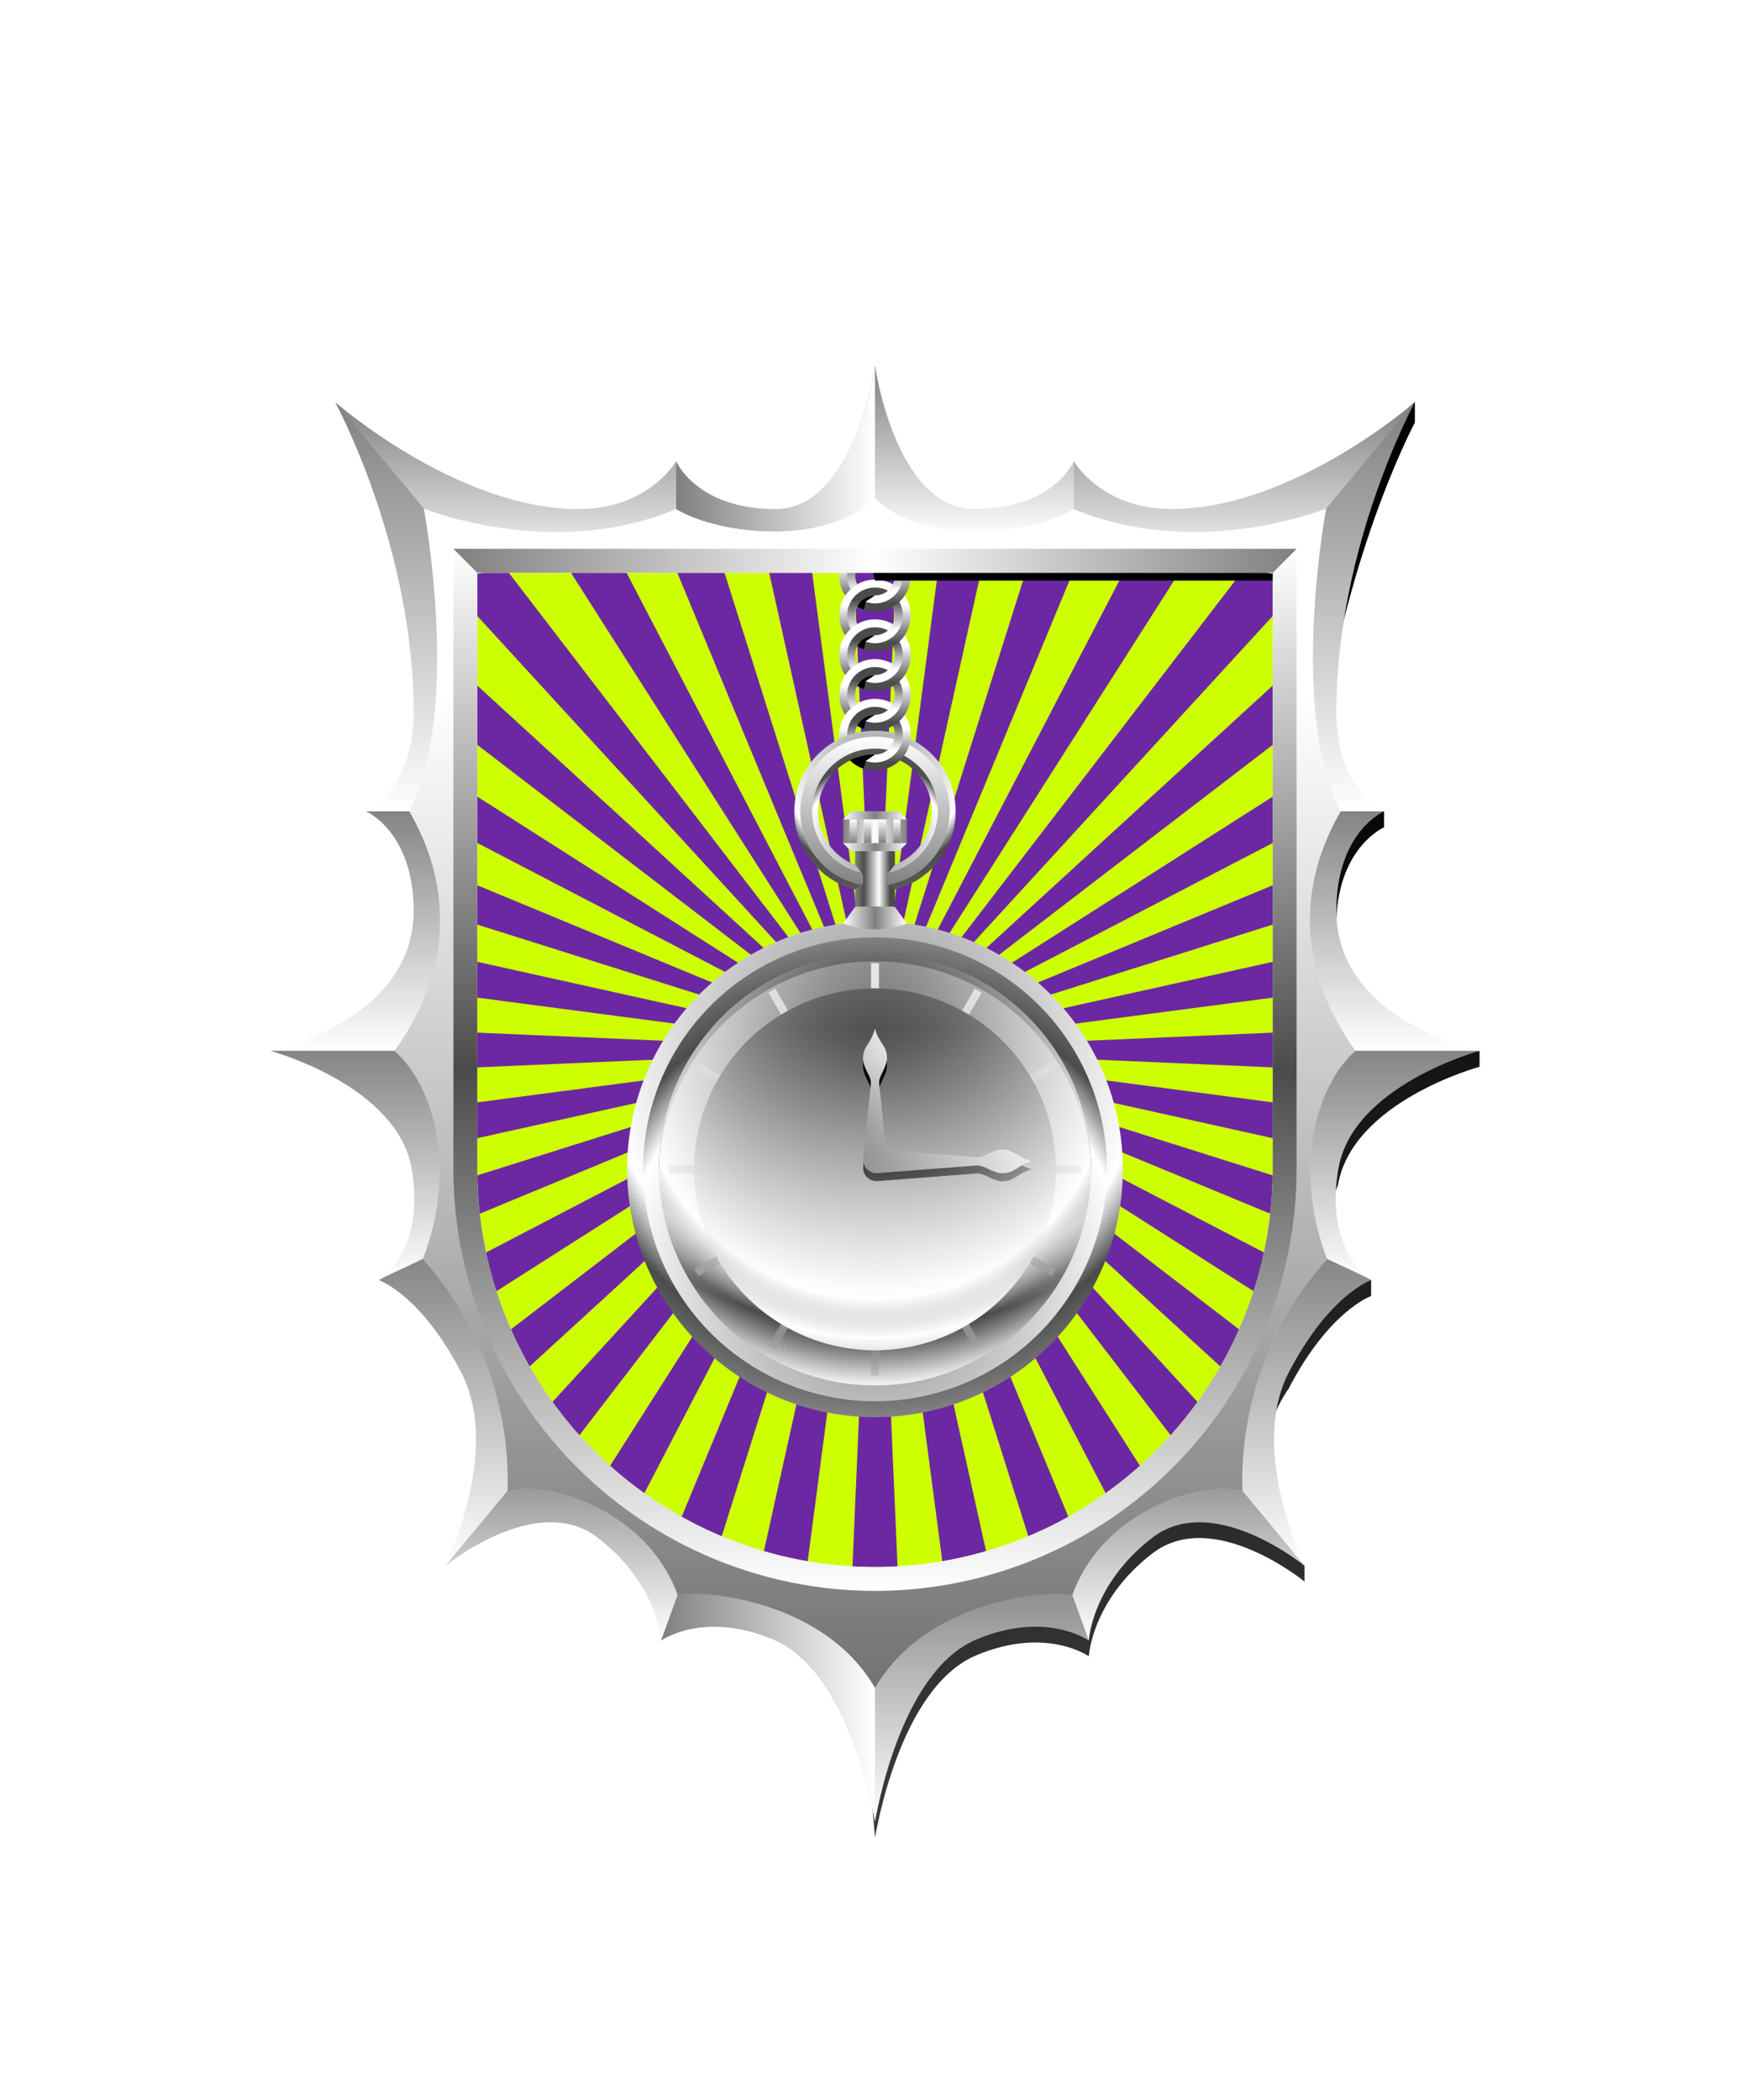 <svg xmlns="http://www.w3.org/2000/svg" xmlns:xlink="http://www.w3.org/1999/xlink" viewBox="0 0 220 264"><path d="M60 72v75a50 50 0 0 0 50 50 50 50 0 0 0 50-50V72Z" fill="#ceff00"/><path d="M107.166 196.915 110 132l2.834 64.915c-.938.053-1.882.085-2.834.085-.952 0-1.9-.032-2.834-.085Zm16.8-1.907L110 132l8.462 64.273a49.878 49.878 0 0 0 5.506-1.265h-.002Zm10.343-4.317L110 132l19.278 61.143a49.743 49.743 0 0 0 5.033-2.452h-.002Zm9-6.41L110 132l29 55.715a50.436 50.436 0 0 0 4.307-3.434h.002Zm7.236-8.035L110 132l37.168 48.438a50.132 50.132 0 0 0 3.375-4.192h.002Zm-77.711 4.192L110 132l-40.543 44.245a50.066 50.066 0 0 0 3.375 4.193h.002ZM81 187.715 110 132l-33.307 52.281A50.117 50.117 0 0 0 81 187.715Zm9.725 5.428L110 132l-24.311 58.691c1.63.911 3.31 1.73 5.032 2.452h.004Zm69.26-45.384L110 132l49.683 20.579c.176-1.586.275-3.193.298-4.82h.004Zm.015-17.942L110 132l50 2.183v-4.366Zm0-8.9L110 132l50-6.583v-4.5Zm0-9.626L110 132l50-15.765v-4.944Zm0-11.143L110 132l50-26.029v-5.823Zm-1.1 57.308L110 132l47.6 30.323c.516-1.6.95-3.225 1.3-4.869v.002Zm-3.125 9.668L110 132l43.418 39.785a49.516 49.516 0 0 0 2.354-4.663l.003.002ZM160 138.583 110 132l50 11.085v-4.502Zm-93.418 33.2L110 132l-45.772 35.122a49.807 49.807 0 0 0 2.354 4.663v-.002Zm34.956 24.488L110 132l-13.969 63.008c1.81.525 3.649.947 5.507 1.265v-.002ZM96.7 72l13.3 60-7.9-60h-5.4Zm-24.924 0L110 132 78.766 72h-6.99Zm35.6 0L110 132l2.62-60h-5.244Zm-22.229 0L110 132 91.082 72h-5.935Zm32.753 0-7.9 60 13.3-60h-5.4Zm42.1 0h-3.96L110 132l50-54.566V72Zm0 14.183L110 132l50-38.367v-7.45ZM141.234 72 110 132l38.224-60h-6.99Zm-12.316 0L110 132l24.853-60h-5.935ZM60 125.417 110 132l-50-11.085v4.502Zm0 17.668L110 132l-50 6.583v4.502Zm0-8.9L110 132l-50-2.183v4.368ZM60 72v5.435L110 132 63.96 72H60Zm.317 80.579L110 132l-49.981 15.759c.024 1.627.123 3.234.298 4.82Zm2.085 9.744L110 132l-48.9 25.454c.35 1.644.784 3.269 1.3 4.869h.002ZM60 93.634 110 132 60 86.183v7.451Zm0 12.337L110 132l-50-31.853v5.824Zm0 10.264L110 132l-50-20.711v4.946Z" fill="#6c28a2"/><defs><path d="M110 174.16A27.16 27.16 0 1 0 82.84 147 27.16 27.16 0 0 0 110 174.16Z" fill="url(#h23-a)" id="h23-t"/></defs><defs><linearGradient gradientUnits="userSpaceOnUse" id="h23-d" x1="4.5" x2="4.5" y1="3.26" y2="7.94"><stop offset="0" stop-color="#fff"/><stop offset="1" stop-color="#4b4b4b"/></linearGradient><linearGradient gradientUnits="userSpaceOnUse" id="h23-e" x1="4.5" x2="4.5" y1="2.62" y2="6.37"><stop offset="0" stop-color="#4b4b4b"/><stop offset="1" stop-color="#fff"/></linearGradient><linearGradient gradientUnits="userSpaceOnUse" id="h23-b" x1="110" x2="110" y1="111.39" y2="92.61"><stop offset="0" stop-color="gray"/><stop offset="1" stop-color="#fff"/></linearGradient><linearGradient gradientTransform="matrix(1 0 0 -1 0 264)" gradientUnits="userSpaceOnUse" id="h23-m" x1="106" x2="114" y1="159.5" y2="159.5"><stop offset="0" stop-color="gray"/><stop offset=".5" stop-color="#fff"/><stop offset="1" stop-color="gray"/></linearGradient><linearGradient gradientTransform="matrix(1 0 0 -1 0 264)" gradientUnits="userSpaceOnUse" id="h23-n" x1="107.54" x2="111.89" y1="153.5" y2="153.5"><stop offset="0" stop-color="gray"/><stop offset=".24" stop-color="#4b4b4b"/><stop offset=".68" stop-color="#fff"/><stop offset="1" stop-color="#4b4b4b"/></linearGradient><linearGradient id="h23-o" x1="110" x2="110" xlink:href="#h23-b" y1="106" y2="103"/><linearGradient gradientUnits="userSpaceOnUse" id="h23-c" x1="106" x2="114" y1="104.5" y2="104.5"><stop offset="0" stop-color="#fff"/><stop offset=".5" stop-color="gray"/><stop offset="1" stop-color="#fff"/></linearGradient><linearGradient gradientTransform="matrix(1 0 0 -1 0 264)" id="h23-p" xlink:href="#h23-c" y1="148.59" y2="148.59"/><linearGradient id="h23-q" x1="110" x2="110" xlink:href="#h23-d" y1="91.62" y2="95.87"/><linearGradient id="h23-r" x1="110" x2="110" xlink:href="#h23-e" y1="90.62" y2="94.3"/><linearGradient id="h23-u" x1="110" x2="110" xlink:href="#h23-b" y1="172.93" y2="121.07"/><linearGradient gradientTransform="matrix(1 0 0 -1 0 264)" id="h23-v" x1="110" x2="110" xlink:href="#h23-d" y1="102.51" y2="134.66"/><linearGradient id="h23-w" x1="109.76" x2="120.59" xlink:href="#h23-b" y1="147.74" y2="136.91"/><radialGradient cx=".5" cy=".75" id="h23-f" r="1"><stop offset="0" stop-color="gray"/><stop offset=".55" stop-color="#fff"/><stop offset=".64" stop-color="#4b4b4b"/><stop offset="1" stop-color="gray"/></radialGradient><radialGradient cx=".5" cy=".25" id="h23-j" r="1" xlink:href="#h23-f"/><radialGradient cx=".5" cy=".25" id="h23-g" r="1"><stop offset="0" stop-color="gray"/><stop offset=".55" stop-color="#fff"/><stop offset=".64" stop-color="#4b4b4b"/><stop offset="1" stop-color="#fff"/></radialGradient><radialGradient cx=".5" cy=".75" id="h23-k" r="1" xlink:href="#h23-g"/><radialGradient cx="0" cy="264" gradientTransform="matrix(82.077 0 0 -82.077 110.4 21784.57)" gradientUnits="userSpaceOnUse" id="h23-l" r="1"><stop offset="0" stop-color="#4b4b4b"/><stop offset=".55" stop-color="#fff"/><stop offset=".62" stop-color="#4b4b4b"/><stop offset=".7" stop-color="gray"/></radialGradient><radialGradient cx=".5" cy=".25" id="h23-a" r="1"><stop offset="0" stop-color="gray" stop-opacity="0"/><stop offset=".55" stop-color="#fff" stop-opacity=".8"/><stop offset=".64" stop-color="gray" stop-opacity="0"/><stop offset=".76" stop-color="#fff"/></radialGradient><clipPath id="h23-h"><path d="M160 72v75a50 50 0 0 1-100 0V72Z" fill="none"/></clipPath><symbol id="h23-s" viewBox="0 0 9 9"><path d="M4.5 0A4.5 4.5 0 0 0 .76 7a4.5 4.5 0 0 1 1.51-1.39A2.47 2.47 0 0 1 2 4.5 2.5 2.5 0 1 1 4.5 7a2.5 2.5 0 0 0-2.23 1.39A4.44 4.44 0 0 0 4.5 9a4.5 4.5 0 0 0 0-9Z" fill="url(#h23-d)"/><path d="M4.5 1A3.5 3.5 0 0 0 1 4.5a3.46 3.46 0 0 0 .46 1.7 4.5 4.5 0 0 1 .81-.59A2.47 2.47 0 0 1 2 4.5 2.5 2.5 0 1 1 4.5 7a2.48 2.48 0 0 0-1.6.6 3.46 3.46 0 0 0 1.6.4 3.5 3.5 0 0 0 0-7Z" fill="url(#h23-e)"/><path d="M4.5 7a2.43 2.43 0 0 0-2.23 1.39 4.73 4.73 0 0 0 .85.37l.2-.98L4.5 7Z"/></symbol><filter id="h23-i"><feDropShadow dx="0" dy="2" stdDeviation="0"/></filter></defs><g clip-path="url(#h23-h)" filter="url(#h23-i)"><path d="M110 93.86a8.14 8.14 0 1 0 8.14 8.14 8.15 8.15 0 0 0-8.14-8.14Zm0 15.29a7.14 7.14 0 1 1 7.14-7.15 7.15 7.15 0 0 1-7.14 7.14Z" fill="url(#h23-f)"/><path d="M110 91.86A10.14 10.14 0 1 0 120.14 102 10.16 10.16 0 0 0 110 91.86Zm0 19.29a9.14 9.14 0 1 1 9.14-9.15 9.16 9.16 0 0 1-9.14 9.14Z" fill="url(#h23-j)"/><path d="M110 110.64a8.64 8.64 0 1 1 8.64-8.64 8.65 8.65 0 0 1-8.64 8.64Z" fill="none" stroke="url(#h23-b)" stroke-width="1.5"/><path d="M110 178.16A31.16 31.16 0 1 0 78.84 147 31.16 31.16 0 0 0 110 178.16Z" fill="url(#h23-g)"/><path d="M110 176.16A29.16 29.16 0 1 0 80.84 147 29.16 29.16 0 0 0 110 176.16Z" fill="url(#h23-k)"/><path d="M110 174.16A27.16 27.16 0 1 0 82.84 147 27.16 27.16 0 0 0 110 174.16Z" fill="url(#h23-l)"/><path d="M110,120.843A27.184,27.184,0,0,1,137.145,147.5c.002-.167.012-.333.012-.5a27.157,27.157,0,0,0-54.314,0c0,.167.01.333.013.5A27.183,27.183,0,0,1,110,120.843Z"/><path d="M113 107h-6l-1-1v-3l1-1h6l1 1v3Z" fill="url(#h23-m)"/><path d="M112.5 114h-5v-2.17l1-.8V110l-1-1.32V107h5v1.7l-1 1.3v1.02l1 .81Z" fill="url(#h23-n)"/><path d="M107.71 106h-.91v-3h.91Zm1.83-3h-.91v3h.91Zm1.83 0h-.91v3h.91Zm1.83 0h-.91v3h.91Z" fill="url(#h23-o)"/><path d="m113 102 1 1h-8l1-1Zm0 5 1-1h-8l1 1Z" fill="url(#h23-c)"/><path d="m107.5 114-1.5 2.09a11.25 11.25 0 0 0 8 0l-1.5-2.09Z" fill="url(#h23-p)"/><path d="M110 87.86a4.5 4.5 0 0 0-4.5 4.5 4.46 4.46 0 0 0 .05.54 10.04 10.04 0 0 1 1.97-.72 2.5 2.5 0 1 1 2.48 2.68h-.05a7.09 7.09 0 0 0-3.08.73 4.5 4.5 0 1 0 3.13-7.73Z" fill="url(#h23-q)"/><path d="M110 88.86a3.5 3.5 0 0 0-3.5 3.5l.01.13a9.94 9.94 0 0 1 1-.31 2.5 2.5 0 1 1 2.49 2.68l-2.08.3a3.47 3.47 0 0 0 2.08.7 3.5 3.5 0 0 0 0-7Z" fill="url(#h23-r)"/><use height="9" transform="translate(105.5 82.86)" width="9" xlink:href="#h23-s"/><use height="9" transform="translate(105.5 77.86)" width="9" xlink:href="#h23-s"/><use height="9" transform="translate(105.5 72.86)" width="9" xlink:href="#h23-s"/><path d="M110 94.86a6.58 6.58 0 0 0-3.14.72 4.1 4.1 0 0 0 1.7 1.04l.28-.96 1.16-.8Z"/><use xlink:href="#h23-t"/><use height="9" transform="translate(105.5 67.86)" width="9" xlink:href="#h23-s"/><path d="M110 121.07v4.64m-12.97-1.17 2.32 4.02m-11.81 5.47 4.02 2.32M84.06 147h4.65m-1.17 12.97 4.02-2.32m5.47 11.81 2.32-4.02m10.65 7.5v-4.65m12.97 1.17-2.32-4.02m11.81-5.47-4.02-2.32m7.5-10.65h-4.65m1.17-12.97-4.02 2.32m-5.47-11.81-2.32 4.02" fill="none" stroke="url(#h23-u)"/><path d="M110 169.75A22.75 22.75 0 1 0 87.25 147 22.75 22.75 0 0 0 110 169.75Z" fill="url(#h23-v)"/><path d="M126 145.5c-1.25 0-2.27 1.05-3.18.98l-11.43-.87-.87-8.43c-.07-.92.98-1.98.98-3.18 0-1.62-1-1.8-1.5-3.69-.52 1.93-1.5 2.22-1.5 3.69 0 1.36 1.05 2.27.98 3.18l-.96 9.5a1.67 1.67 0 0 0 1.8 1.8l12.5-.96c.84-.06 2.1.98 3.18.98 1.59 0 1.97-1.04 3.69-1.5-1.78-.53-2.36-1.5-3.69-1.5Z"/><path d="M126 144.5c-1.25 0-2.27 1.05-3.18.98l-11.43-.87-.87-8.43c-.07-.92.98-1.98.98-3.18 0-1.62-1-1.8-1.5-3.69-.52 1.93-1.5 2.22-1.5 3.69 0 1.36 1.05 2.27.98 3.18l-.96 9.5a1.67 1.67 0 0 0 1.8 1.8l12.5-.96c.84-.06 2.1.98 3.18.98 1.59 0 1.97-1.04 3.69-1.5-1.78-.53-2.36-1.5-3.69-1.5Z" fill="url(#h23-w)"/><use xlink:href="#h23-t"/></g><defs><linearGradient id="fr1-b" x1="0" x2="0" y1="0" y2="1"><stop offset="0" stop-color="gray"/><stop offset="1" stop-color="#fff"/></linearGradient><linearGradient gradientUnits="userSpaceOnUse" id="fr1-a" x1="64.42" x2="64.42" y1="110.39" y2="110.39"><stop offset="0"/><stop offset="1" stop-color="#4b4b4b"/></linearGradient><linearGradient id="fr1-c" x1="39.01" x2="39.01" xlink:href="#fr1-a" y1="29.99" y2="223.34"/><linearGradient id="fr1-e" x1="110" x2="85" xlink:href="#fr1-b" y1="56.74" y2="56.74"/><linearGradient id="fr1-g" x1="0" x2="1" xlink:href="#fr1-b" y1="0" y2="0"/><linearGradient id="fr1-h" x1="0" x2="1" xlink:href="#fr1-b" y1="0" y2="0"/><linearGradient gradientUnits="userSpaceOnUse" id="fr1-i" x1="110" x2="110" y1="87.5" y2="247.73"><stop offset="0" stop-color="#fff"/><stop offset="1" stop-color="#4b4b4b"/></linearGradient><linearGradient gradientUnits="userSpaceOnUse" id="fr1-j" x1="110" x2="110" y1="69" y2="200"><stop offset="0" stop-color="#fff"/><stop offset=".5" stop-color="#4b4b4b"/><stop offset="1" stop-color="#fff"/></linearGradient><linearGradient gradientUnits="userSpaceOnUse" id="fr1-k" x1="57" x2="163" y1="70.5" y2="70.5"><stop offset="0" stop-color="gray"/><stop offset=".5" stop-color="#fff"/><stop offset="1" stop-color="gray"/></linearGradient><symbol id="fr1-d" viewBox="0 0 78.01 180.47"><path d="M64.42 110.39z" fill="url(#fr1-a)"/><path d="M78 83.57v-2s-20.5-.11-18-16.64c.4-9.07 6-11.47 6-11.47v-2h-8.9c2-28.77 12.77-48.88 12.77-48.88V0S54.58 14.45 39.29 14.45H0l2 8h51v74c0 27.61-23.39 51-51 51l-2 9.72 2 23.29c.11-.41 3-18.79 12.72-22.9 8.79-3.7 14.16.12 14.16.12s.36-7.07 8-12.94S56 148.29 56 148.29v-2s-9.37-11.61-2-22.26c5.1-9.82 10.37-11.64 10.37-11.64v-2c-.15-.09-8.39-2-4.18-11.91C62 87.88 78 83.57 78 83.57Z" fill="url(#fr1-c)"/></symbol><symbol id="fr1-f" viewBox="0 0 77.01 183.03"><path d="m25.71 150.5 2.17 9.75s-5.37-3.83-14.16-.12C4 164.24 1.11 182.62 1 183l-1-27Z" fill="url(#fr1-b)"/><path d="M44.53 136.05 24.71 151.5l3.17 8.75s.36-7.07 8-12.94S55 150.85 55 150.85Z" fill="url(#fr1-b)"/><path d="M55.76 110.34 44 137.56l11 13.29s-7.08-14.45-2-24.27 10.37-11.64 10.37-11.64Z" fill="url(#fr1-b)"/><path d="m55 85.12 22 1S61 90.43 59.24 101s4.18 13.9 4.18 13.9l-7.66-3.6Z" fill="url(#fr1-b)"/><path d="M65 56s-6 2.56-6 12.5c0 14 18 17.61 18 17.61H55V55Z" fill="url(#fr1-b)"/><path d="M68.88 4.55S59 22.63 59 43.51C59 53.45 65 56 65 56H53.74l-2.83-30.87Z" fill="url(#fr1-b)"/><path d="M38.29 18C53.58 18 68.88 4.55 68.88 4.55l-18 21.58L25 21l1-9s3.41 6 12.29 6Z" fill="url(#fr1-b)"/><path d="M13.5 18c9.94 0 12.5-6 12.5-6v9.5l-26-.72L1 0s2.56 18 12.5 18Z" fill="url(#fr1-b)"/></symbol></defs><path d="M0 0h220v264H0z" fill="none"/><use height="180.47" transform="translate(108 50.54)" width="78.01" xlink:href="#fr1-d"/><use height="180.47" transform="matrix(-1 0 0 1 112 50.54)" width="78.01" xlink:href="#fr1-d"/><path d="M97.5 64C87.56 64 85 58 85 58v9.5l25-.73V46s-2.56 18-12.5 18Z" fill="url(#fr1-e)"/><use height="183.03" transform="matrix(-1 0 0 1 111 45.99)" width="77.01" xlink:href="#fr1-f"/><use height="183.03" transform="translate(109 45.99)" width="77.01" xlink:href="#fr1-f"/><path d="M97.5 64C87.56 64 85 58 85 58v9.5l25-.73V46s-2.56 18-12.5 18Z" fill="url(#fr1-g)"/><path d="M85.67,199.21l-2.55,7s5.37-3.82,14.16-.12c9.76,4.12,12.61,22.5,12.72,22.9V201.94Z" fill="url(#fr1-h)"/><path d="M170.42 132.11c-6.89-9.49-7.66-20.13-1.87-30.11-6.6-12.68-1.83-38.07-1.83-38.07S150.59 70.52 135 64c-5.46 3.26-18.75 4.7-25-1.35-6.25 6.05-19.54 4.61-25 1.35-15.59 6.52-31.72-.07-31.72-.07s4.77 25.39-1.83 38.07c5.79 10 5 20.62-1.87 30.11 5.11 4.49 7.86 15.07 3.57 26.2a41.69 41.69 0 0 1 10.66 29.11c5.07-1.46 17.59 2.48 21.38 13.1 1.9-.68 18.13.11 24.81 11.68 6.68-11.57 22.91-12.36 24.81-11.68 3.79-10.62 16.31-14.56 21.38-13.1a41.69 41.69 0 0 1 10.66-29.11c-4.29-11.13-1.54-21.71 3.57-26.2ZM161 147a51 51 0 0 1-102 0V71h102Z" fill="url(#fr1-i)"/><path d="M110 198.5A51.55 51.55 0 0 1 58.5 147V70.5h103V147a51.55 51.55 0 0 1-51.5 51.5Z" fill="none" stroke="url(#fr1-j)" stroke-width="3"/><path d="m57 69 3 3.01h100l3-3.01H57z" fill="url(#fr1-k)"/></svg>